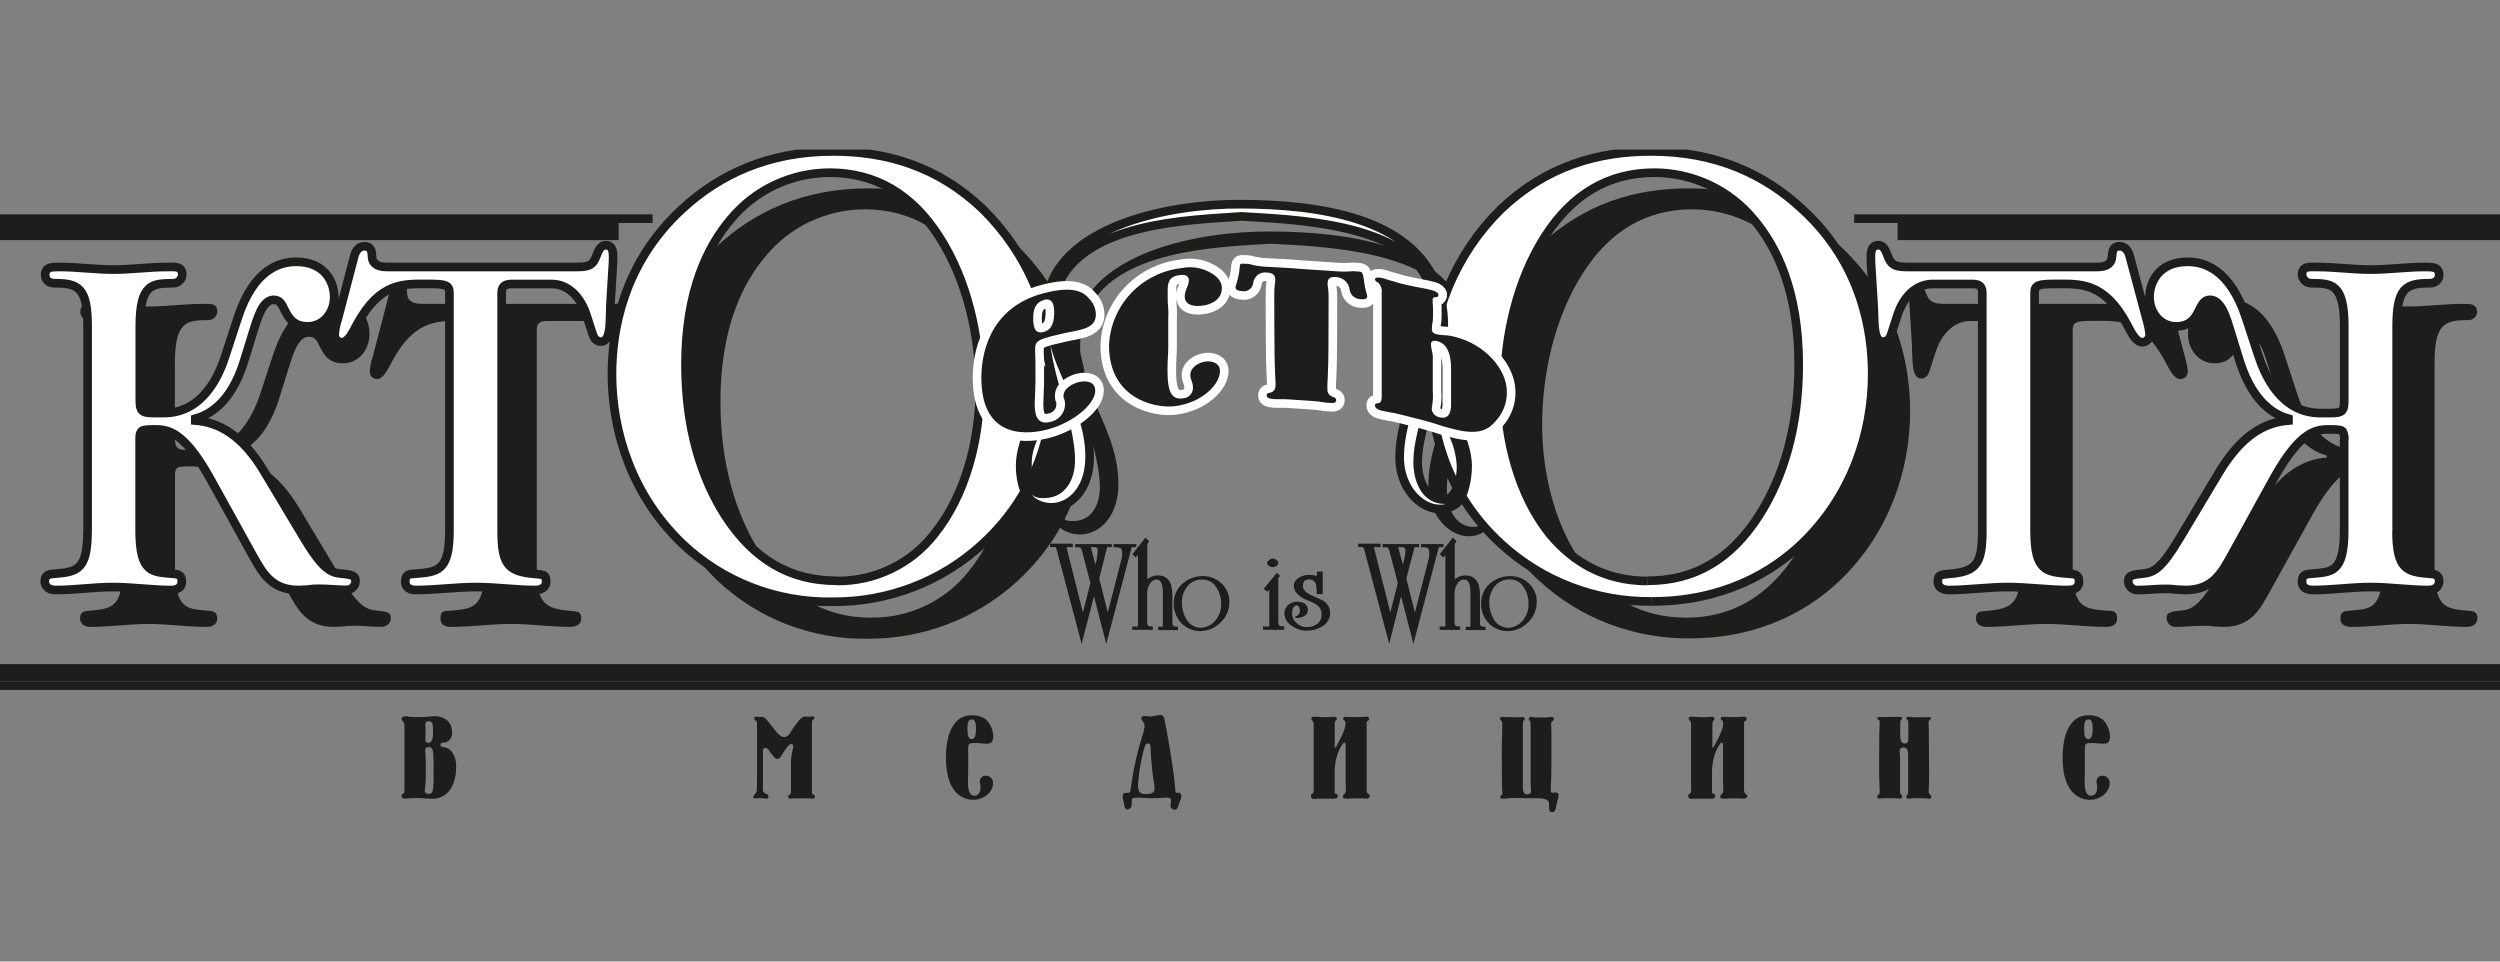 <svg width="234" height="90" viewBox="0 0 234 90" fill="none" xmlns="http://www.w3.org/2000/svg">
<rect x="0" y="0" width="234" height="90" fill="#808080" stroke="none"/>
<g clip-path="url(#clip0_134_1016)">
<path d="M11.48 53.152C11.48 56.743 10.569 56.986 8.437 57.159C7.999 57.193 7.491 57.193 7.491 57.886C7.491 58.024 7.561 58.678 8.507 58.678C10.324 58.678 12.106 58.401 13.892 58.401C15.678 58.401 17.491 58.678 19.308 58.678C19.483 58.678 20.324 58.678 20.324 57.886C20.324 57.332 20.078 57.193 19.448 57.159C17.596 56.986 16.383 57.124 16.383 53.152V44.753C16.383 44.407 16.353 44.03 16.563 43.822C16.628 43.718 16.874 43.649 17.784 43.649C19.006 43.649 20.477 43.788 22.924 48.141L26.978 55.467C27.854 57.02 28.69 58.678 31.243 58.678C31.523 58.678 31.768 58.643 32.048 58.643C32.425 58.584 32.806 58.559 33.187 58.569C34.027 58.569 34.833 58.673 35.669 58.673C35.782 58.683 35.896 58.669 36.003 58.634C36.111 58.599 36.21 58.543 36.295 58.469C36.38 58.395 36.449 58.305 36.498 58.204C36.547 58.103 36.575 57.993 36.58 57.881C36.58 57.449 36.475 57.258 35.319 57.154C34.273 57.085 33.502 56.722 31.755 53.801L28.051 47.622C25.985 44.16 23.782 42.992 21.58 42.819V42.645C22.701 42.334 24.868 41.347 26.125 37.323L27.035 34.389C27.386 33.351 27.841 31.52 28.922 31.52C29.483 31.52 29.693 31.953 29.868 32.316C30.253 33.074 30.669 34.008 32.105 34.008C33.541 34.008 34.588 32.762 34.588 31.243C34.588 29.997 33.817 27.959 31.02 27.959C29.553 27.959 27.105 28.582 25.569 33.178L24.413 36.704C23.817 38.535 22.329 42.126 18.607 42.126H17.806C16.55 42.126 16.37 41.988 16.37 40.828V33.974C16.37 29.962 17.596 29.997 19.435 29.962C19.655 29.973 19.872 29.901 20.04 29.76C20.209 29.62 20.318 29.422 20.346 29.205C20.346 28.34 19.715 28.444 18.914 28.444C17.268 28.444 15.591 28.686 13.914 28.686C12.237 28.686 10.521 28.444 8.914 28.444C8.179 28.444 7.513 28.409 7.513 29.205C7.513 29.309 7.548 29.962 8.424 29.962C10.613 29.962 11.489 30.395 11.489 33.974V53.152H11.48ZM39.5 28.444H57.31C58.624 28.444 58.812 28.132 59.092 27.44C59.267 27.029 59.478 26.405 59.968 26.405C60.703 26.405 60.703 27.132 60.669 27.994L60.419 31.97C60.349 33.316 60.524 35.432 59.543 35.432C58.983 35.432 58.808 34.913 58.742 34.675L58.147 32.84C57.586 31.217 56.435 30.045 54.929 30.045H51.19C50.454 30.045 50.244 30.317 50.244 30.91V53.152C50.244 56.086 50.769 56.847 52.831 57.124C53.987 57.263 54.403 57.124 54.403 57.886C54.403 58.647 53.567 58.678 53.392 58.678C51.54 58.678 49.684 58.401 47.867 58.401C45.98 58.401 44.093 58.678 42.201 58.678C41.961 58.678 41.225 58.643 41.225 57.886C41.225 57.129 41.61 57.193 42.136 57.159C44.233 56.986 45.349 56.951 45.349 53.152V30.897C45.349 30.136 45.034 30.032 43.357 30.032C41.12 30.032 38.848 29.824 36.715 33.796C36.278 34.623 35.875 35.488 35.249 35.488C35.156 35.481 35.066 35.455 34.984 35.412C34.901 35.37 34.829 35.311 34.77 35.24C34.711 35.169 34.667 35.087 34.641 34.998C34.615 34.91 34.607 34.818 34.618 34.727C34.648 34.256 34.742 33.792 34.898 33.346L36.435 27.474C36.54 27.041 36.821 26.505 37.381 26.505C38.147 26.505 38.077 27.197 38.112 27.544C38.182 28.266 38.813 28.439 39.513 28.439L39.5 28.444ZM81.171 59.785C86.381 59.827 91.409 57.898 95.225 54.394C100.856 49.244 101.867 42.922 101.867 38.881C101.886 35.944 101.315 33.033 100.188 30.316C99.061 27.599 97.399 25.13 95.3 23.052C91.066 19.01 86.25 17.63 81.259 17.63C75.213 17.63 70.629 19.794 67.135 23.017C61.575 28.132 60.568 34.489 60.568 38.465C60.568 44.06 62.56 49.937 67.135 54.325C70.906 57.907 75.959 59.87 81.189 59.785H81.171ZM81.557 57.816C77.178 57.816 73.829 55.809 71.172 51.758C68.864 48.167 67.433 43.433 67.433 37.591C67.433 30.715 69.495 26.535 71.662 23.978C72.781 22.615 74.193 21.514 75.795 20.755C77.397 19.996 79.15 19.598 80.926 19.59C85.226 19.59 88.654 21.628 91.171 25.566C93.829 29.681 94.98 34.965 94.98 39.768C94.98 44.502 93.667 49.755 90.716 53.416C89.639 54.8 88.25 55.918 86.661 56.68C85.071 57.443 83.323 57.829 81.557 57.808V57.816Z" fill="#1D1D1B"/>
<path d="M140.167 39.708C140.167 39.984 140.062 40.331 139.817 40.296C139.572 40.261 139.222 40.088 139.292 39.5C139.397 38.604 139.327 37.912 138.876 37.946C137.895 38.05 138.245 40.954 138.806 41.953C139.467 43.251 140.097 44.857 140.097 46.168C140.097 47.206 139.747 49.245 138.876 49.798C136.687 51.144 133.701 48.933 133.701 45.342C133.701 39.846 138.175 35.285 136.529 29.448C134.848 23.329 123.211 23.052 118.911 22.814C114.157 23.121 104.052 23.329 101.674 29.448C99.367 35.354 104.739 39.292 104.682 45.376C104.647 49.271 101.745 50.837 99.542 49.625C98.321 48.933 98.229 46.964 98.229 46.133C98.229 44.835 98.719 43.537 99.24 42.265C99.836 40.711 99.976 37.938 99.38 37.704C98.855 37.496 98.754 38.292 98.89 39.435C98.96 39.989 98.649 40.37 98.404 40.3C98.159 40.231 98.054 39.712 98.054 39.435C98.124 38.228 98.684 35.705 99.871 36.709C101.057 37.713 100.816 40.17 99.836 42.546C99.398 43.619 98.89 44.584 98.89 45.727C98.855 47.107 99.1 48.665 100.046 48.756C102.235 48.998 102.949 47.133 102.949 45.614C102.949 44.095 102.458 42.018 101.793 39.842C100.606 35.973 99.871 32.273 101.062 29.132C103.124 23.706 111.862 21.633 118.924 21.667C125.986 21.702 134.865 22.81 137.243 29.456C138.434 32.633 137.681 36.09 136.612 39.993C135.986 42.157 135.426 44.173 135.426 45.662C135.391 47.284 136.056 49.392 138.053 49.322C138.753 49.288 139.484 47.873 139.484 46.25C139.416 44.952 139.039 43.687 138.385 42.559C137.825 41.594 136.529 37.133 138.596 36.856C139.572 36.756 140.132 38.068 140.167 39.725V39.708Z" fill="#1D1D1B"/>
<path d="M8.192 49.695C8.192 53.286 7.281 53.529 5.127 53.702C4.689 53.736 4.186 53.736 4.186 54.429C4.186 54.567 4.256 55.225 5.232 55.225C7.018 55.225 8.8 54.948 10.582 54.948C12.364 54.948 14.181 55.225 16.002 55.225C16.177 55.225 17.014 55.225 17.014 54.429C17.014 53.875 16.768 53.736 16.138 53.702C14.282 53.529 13.073 53.667 13.073 49.695V41.3C13.073 40.954 13.038 40.573 13.248 40.365C13.318 40.261 13.564 40.192 14.47 40.192C15.696 40.192 17.162 40.331 19.61 44.684L23.664 52.01C24.54 53.563 25.38 55.225 27.933 55.225C28.209 55.225 28.454 55.19 28.734 55.19C29.12 55.128 29.512 55.1 29.903 55.108C30.739 55.108 31.545 55.212 32.385 55.212C32.496 55.219 32.607 55.204 32.712 55.169C32.816 55.133 32.913 55.077 32.995 55.004C33.078 54.931 33.145 54.843 33.193 54.744C33.241 54.645 33.269 54.538 33.274 54.429C33.274 53.996 33.204 53.806 32.018 53.702C30.967 53.633 30.201 53.269 28.449 50.352L24.745 44.165C22.683 40.703 20.481 39.535 18.279 39.361V39.193C19.395 38.881 21.562 37.895 22.823 33.87L23.73 30.932C24.08 29.898 24.535 28.063 25.621 28.063C26.177 28.063 26.387 28.496 26.562 28.859C26.948 29.621 27.368 30.551 28.8 30.551C30.231 30.551 31.282 29.309 31.282 27.791C31.282 26.544 30.516 24.506 27.718 24.506C26.247 24.506 23.778 25.129 22.263 29.725L21.112 33.247C20.534 35.078 19.027 38.665 15.324 38.665H14.518C13.261 38.665 13.086 38.526 13.086 37.367V30.517C13.086 26.51 14.308 26.544 16.151 26.51C16.373 26.525 16.592 26.454 16.762 26.312C16.931 26.169 17.037 25.967 17.057 25.748C17.057 24.883 16.431 24.991 15.626 24.991C13.979 24.991 12.303 25.233 10.626 25.233C8.949 25.233 7.268 24.991 5.626 24.991C4.89 24.991 4.229 24.956 4.229 25.748C4.229 25.852 4.264 26.51 5.136 26.51C7.325 26.51 8.2 26.942 8.2 30.517V49.695H8.192ZM36.212 24.991H54.027C55.318 24.991 55.528 24.679 55.809 23.987C55.984 23.554 56.189 22.953 56.684 22.953C57.415 22.953 57.415 23.675 57.38 24.541L57.135 28.513C57.065 29.859 57.24 31.975 56.26 31.975C55.699 31.975 55.524 31.456 55.454 31.213L54.858 29.383C54.298 27.756 53.147 26.583 51.645 26.583H47.902C47.166 26.583 46.956 26.86 46.956 27.449V49.695C46.956 52.633 47.481 53.39 49.543 53.667C50.734 53.806 51.12 53.667 51.12 54.429C51.12 55.19 50.279 55.225 50.104 55.225C48.252 55.225 46.4 54.948 44.583 54.948C42.691 54.948 40.805 55.225 38.918 55.225C38.672 55.225 37.937 55.19 37.937 54.429C37.937 53.736 38.322 53.736 38.847 53.702C40.945 53.529 42.066 53.494 42.066 49.695V27.44C42.066 26.683 41.75 26.575 40.069 26.575C37.832 26.575 35.594 26.367 33.427 30.339C32.989 31.17 32.591 32.035 31.961 32.035C31.868 32.028 31.778 32.002 31.696 31.959C31.613 31.917 31.541 31.858 31.482 31.787C31.423 31.716 31.379 31.634 31.353 31.546C31.327 31.458 31.319 31.365 31.33 31.274C31.359 30.803 31.453 30.339 31.61 29.893L33.147 24.017C33.252 23.584 33.532 23.048 34.093 23.048C34.863 23.048 34.793 23.74 34.828 24.086C34.898 24.813 35.525 24.986 36.225 24.986L36.212 24.991ZM77.883 56.328C83.094 56.377 88.126 54.449 91.942 50.941C97.572 45.792 98.588 39.465 98.588 35.424C98.606 32.488 98.035 29.578 96.908 26.861C95.781 24.145 94.119 21.677 92.02 19.599C87.795 15.558 82.971 14.173 77.971 14.173C71.925 14.173 67.345 16.336 63.847 19.564C58.291 24.679 57.28 31.036 57.28 35.008C57.28 40.608 59.272 46.48 63.847 50.872C67.62 54.451 72.671 56.413 77.901 56.328H77.883ZM78.269 54.359C73.89 54.359 70.541 52.356 67.883 48.301C65.576 44.706 64.145 39.972 64.145 34.134C64.145 27.258 66.207 23.074 68.378 20.521C69.502 19.161 70.917 18.064 72.521 17.311C74.125 16.557 75.879 16.165 77.656 16.163C81.959 16.163 85.383 18.201 87.9 22.143C90.558 26.254 91.714 31.542 91.714 36.345C91.714 41.079 90.4 46.328 87.445 49.993C86.368 51.377 84.979 52.494 83.389 53.255C81.8 54.017 80.052 54.402 78.286 54.381L78.269 54.359Z" fill="white"/>
<path d="M8.192 49.695C8.192 53.286 7.281 53.529 5.127 53.702C4.689 53.736 4.186 53.736 4.186 54.429C4.186 54.567 4.256 55.225 5.232 55.225C7.018 55.225 8.8 54.948 10.582 54.948C12.364 54.948 14.181 55.225 16.002 55.225C16.177 55.225 17.014 55.225 17.014 54.429C17.014 53.875 16.768 53.736 16.138 53.702C14.282 53.529 13.073 53.667 13.073 49.695V41.3C13.073 40.954 13.038 40.573 13.248 40.365C13.318 40.261 13.564 40.192 14.47 40.192C15.696 40.192 17.162 40.331 19.61 44.684L23.664 52.01C24.54 53.563 25.38 55.225 27.933 55.225C28.209 55.225 28.454 55.19 28.734 55.19C29.12 55.128 29.512 55.1 29.903 55.108C30.739 55.108 31.545 55.212 32.385 55.212C32.496 55.219 32.607 55.204 32.712 55.169C32.816 55.133 32.913 55.077 32.995 55.004C33.078 54.931 33.145 54.843 33.193 54.744C33.241 54.645 33.269 54.538 33.274 54.429C33.274 53.996 33.204 53.806 32.018 53.702C30.967 53.633 30.201 53.269 28.449 50.352L24.745 44.165C22.683 40.703 20.481 39.535 18.279 39.361V39.193C19.395 38.881 21.562 37.895 22.823 33.87L23.73 30.932C24.08 29.898 24.535 28.063 25.621 28.063C26.177 28.063 26.387 28.496 26.562 28.859C26.948 29.621 27.368 30.551 28.8 30.551C30.231 30.551 31.282 29.309 31.282 27.791C31.282 26.544 30.516 24.506 27.718 24.506C26.247 24.506 23.778 25.129 22.263 29.725L21.112 33.247C20.534 35.078 19.027 38.665 15.324 38.665H14.518C13.261 38.665 13.086 38.526 13.086 37.367V30.517C13.086 26.51 14.308 26.544 16.151 26.51C16.373 26.525 16.592 26.454 16.762 26.312C16.931 26.169 17.037 25.967 17.057 25.748C17.057 24.883 16.431 24.991 15.626 24.991C13.979 24.991 12.303 25.233 10.626 25.233C8.949 25.233 7.268 24.991 5.626 24.991C4.89 24.991 4.229 24.956 4.229 25.748C4.229 25.852 4.264 26.51 5.136 26.51C7.325 26.51 8.2 26.942 8.2 30.517V49.695M36.221 24.991H54.027C55.318 24.991 55.528 24.679 55.809 23.987C55.984 23.554 56.189 22.953 56.684 22.953C57.415 22.953 57.415 23.675 57.38 24.541L57.135 28.513C57.065 29.859 57.24 31.975 56.26 31.975C55.699 31.975 55.524 31.456 55.454 31.213L54.858 29.383C54.298 27.756 53.147 26.583 51.645 26.583H47.902C47.166 26.583 46.956 26.86 46.956 27.449V49.695C46.956 52.633 47.481 53.39 49.543 53.667C50.734 53.806 51.12 53.667 51.12 54.429C51.12 55.19 50.279 55.225 50.104 55.225C48.252 55.225 46.4 54.948 44.583 54.948C42.691 54.948 40.805 55.225 38.918 55.225C38.672 55.225 37.937 55.19 37.937 54.429C37.937 53.736 38.322 53.736 38.847 53.702C40.945 53.529 42.066 53.494 42.066 49.695V27.44C42.066 26.683 41.75 26.575 40.069 26.575C37.832 26.575 35.594 26.367 33.427 30.339C32.989 31.17 32.591 32.035 31.961 32.035C31.868 32.028 31.778 32.002 31.696 31.959C31.613 31.917 31.541 31.858 31.482 31.787C31.423 31.716 31.379 31.634 31.353 31.546C31.327 31.458 31.319 31.365 31.33 31.274C31.359 30.803 31.453 30.339 31.61 29.893L33.147 24.017C33.252 23.584 33.532 23.048 34.093 23.048C34.863 23.048 34.793 23.74 34.828 24.086C34.898 24.813 35.525 24.986 36.225 24.986M77.896 56.324C83.102 56.371 88.129 54.445 91.942 50.941C97.572 45.792 98.588 39.465 98.588 35.424C98.606 32.488 98.035 29.578 96.908 26.861C95.781 24.145 94.119 21.677 92.02 19.599C87.795 15.558 82.971 14.173 77.971 14.173C71.925 14.173 67.345 16.336 63.847 19.564C58.291 24.679 57.28 31.036 57.28 35.008C57.28 40.608 59.272 46.48 63.847 50.872C67.62 54.451 72.671 56.413 77.901 56.328M78.286 54.359C73.908 54.359 70.559 52.356 67.901 48.301C65.594 44.706 64.162 39.972 64.162 34.134C64.162 27.258 66.224 23.074 68.396 20.521C69.517 19.163 70.929 18.068 72.531 17.314C74.132 16.561 75.882 16.168 77.656 16.163C81.959 16.163 85.383 18.201 87.9 22.143C90.558 26.254 91.714 31.542 91.714 36.345C91.714 41.079 90.4 46.328 87.445 49.993C86.368 51.377 84.979 52.494 83.389 53.255C81.8 54.017 80.052 54.402 78.286 54.381" stroke="#1D1D1B" stroke-width="0.81" stroke-miterlimit="2.61"/>
<path d="M0 62.966H234" stroke="#1D1D1B" stroke-width="1.61" stroke-miterlimit="2.61"/>
<path d="M0 64.178H234" stroke="#1D1D1B" stroke-width="0.81" stroke-miterlimit="2.61"/>
<path d="M227.884 53.152C227.884 56.743 228.825 56.986 230.948 57.159C231.434 57.193 231.89 57.193 231.89 57.886C231.89 58.024 231.82 58.678 230.878 58.678C229.057 58.678 227.275 58.401 225.493 58.401C223.711 58.401 221.89 58.678 220.073 58.678C219.898 58.678 219.062 58.678 219.062 57.886C219.062 57.332 219.303 57.193 219.937 57.159C221.789 56.986 223.002 57.124 223.002 53.152V44.753C223.053 44.436 223.004 44.111 222.862 43.822C222.757 43.718 222.547 43.649 221.601 43.649C220.38 43.649 218.913 43.788 216.466 48.141L212.407 55.467C211.531 57.02 210.695 58.678 208.143 58.678C207.862 58.678 207.617 58.643 207.341 58.643C206.959 58.584 206.572 58.561 206.186 58.574C205.345 58.574 204.579 58.678 203.738 58.678C203.623 58.691 203.506 58.68 203.395 58.647C203.283 58.614 203.18 58.558 203.092 58.484C203.003 58.41 202.931 58.319 202.879 58.216C202.828 58.113 202.798 58 202.792 57.886C202.792 57.453 202.898 57.263 204.053 57.159C205.135 57.09 205.87 56.726 207.617 53.805L211.326 47.622C213.423 44.16 215.59 42.992 217.792 42.819V42.645C216.676 42.334 214.504 41.347 213.248 37.323L212.341 34.389C212.026 33.351 211.54 31.52 210.454 31.52C209.894 31.52 209.719 31.953 209.513 32.316C209.163 33.074 208.707 34.008 207.276 34.008C205.844 34.008 204.793 32.762 204.793 31.243C204.793 29.997 205.559 27.959 208.357 27.959C209.824 27.959 212.297 28.582 213.812 33.178L214.968 36.704C215.542 38.535 217.043 42.126 220.752 42.126H221.535C222.849 42.126 222.971 41.988 222.971 40.828V33.974C222.971 29.962 221.746 29.997 219.964 29.962C219.738 29.981 219.514 29.912 219.339 29.771C219.163 29.63 219.05 29.427 219.022 29.205C219.022 28.34 219.683 28.444 220.454 28.444C222.096 28.444 223.773 28.686 225.454 28.686C227.135 28.686 228.843 28.444 230.454 28.444C231.185 28.444 231.85 28.409 231.85 29.205C231.85 29.309 231.815 29.962 230.94 29.962C228.751 29.962 227.875 30.395 227.875 33.974V53.152H227.884ZM199.863 28.444H182.049C180.792 28.444 180.547 28.132 180.267 27.44C180.092 27.029 179.917 26.405 179.391 26.405C178.66 26.405 178.66 27.132 178.695 27.994L178.936 31.97C179.041 33.316 178.835 35.432 179.811 35.432C180.372 35.432 180.547 34.913 180.617 34.675L181.212 32.84C181.769 31.217 182.924 30.045 184.426 30.045H188.204C188.901 30.045 189.111 30.317 189.111 30.91V53.152C189.111 56.086 188.585 56.847 186.523 57.124C185.372 57.263 184.951 57.124 184.951 57.886C184.951 58.647 185.792 58.678 185.967 58.678C187.819 58.678 189.671 58.401 191.488 58.401C193.375 58.401 195.266 58.678 197.153 58.678C197.399 58.678 198.165 58.643 198.165 57.886C198.165 57.129 197.727 57.193 197.223 57.159C195.126 56.986 194.005 56.951 194.005 53.152V30.897C194.005 30.136 194.321 30.032 195.998 30.032C198.235 30.032 200.507 29.824 202.639 33.796C203.077 34.623 203.48 35.488 204.11 35.488C204.205 35.482 204.297 35.458 204.382 35.416C204.467 35.374 204.543 35.316 204.605 35.245C204.667 35.174 204.714 35.092 204.743 35.003C204.772 34.914 204.784 34.82 204.776 34.727C204.728 34.258 204.635 33.796 204.496 33.346L202.919 27.474C202.814 27.041 202.539 26.505 201.978 26.505C201.208 26.505 201.313 27.197 201.243 27.544C201.173 28.266 200.542 28.439 199.881 28.439L199.863 28.444ZM158.153 59.751C152.948 59.802 147.921 57.886 144.099 54.394C138.49 49.244 137.475 42.922 137.475 38.881C137.456 35.944 138.026 33.033 139.154 30.316C140.281 27.599 141.942 25.13 144.042 23.052C148.276 19.01 153.096 17.63 158.096 17.63C164.181 17.63 168.761 19.794 172.22 23.017C177.78 28.132 178.787 34.489 178.787 38.465C178.787 44.06 176.795 49.937 172.22 54.325C169.496 56.951 164.913 59.751 158.166 59.751H158.153ZM157.772 57.816C162.15 57.816 165.53 55.809 168.152 51.758C170.46 48.167 171.891 43.433 171.891 37.591C171.891 30.715 169.829 26.535 167.662 23.978C166.543 22.615 165.131 21.514 163.529 20.755C161.927 19.996 160.174 19.598 158.398 19.59C154.098 19.59 150.67 21.628 148.157 25.566C145.53 29.681 144.344 34.965 144.344 39.768C144.344 44.502 145.657 49.755 148.608 53.416C150.745 55.973 153.678 57.808 157.772 57.808V57.816Z" fill="#1D1D1B"/>
<path d="M224.315 49.695C224.315 53.286 225.261 53.529 227.358 53.702C227.849 53.736 228.304 53.736 228.304 54.429C228.304 54.567 228.234 55.225 227.288 55.225C225.471 55.225 223.689 54.948 221.903 54.948C220.117 54.948 218.304 55.225 216.487 55.225C216.312 55.225 215.471 55.225 215.471 54.429C215.471 53.875 215.717 53.736 216.347 53.702C218.199 53.529 219.412 53.667 219.412 49.695V41.3C219.463 40.982 219.414 40.656 219.272 40.365C219.167 40.261 218.961 40.192 218.015 40.192C216.794 40.192 215.323 40.331 212.875 44.684L208.839 52.01C207.963 53.563 207.127 55.225 204.574 55.225C204.294 55.225 204.049 55.19 203.769 55.19C203.386 55.132 202.999 55.109 202.613 55.121C201.777 55.121 201.006 55.225 200.165 55.225C200.049 55.24 199.93 55.231 199.817 55.198C199.704 55.166 199.599 55.11 199.509 55.035C199.419 54.96 199.345 54.868 199.293 54.763C199.241 54.659 199.212 54.545 199.207 54.429C199.207 53.996 199.312 53.806 200.463 53.702C201.615 53.598 202.284 53.269 204.031 50.352L207.735 44.165C209.832 40.703 212 39.535 214.202 39.361V39.193C213.085 38.881 210.953 37.895 209.657 33.87L208.751 30.932C208.436 29.898 207.945 28.063 206.864 28.063C206.304 28.063 206.128 28.496 205.918 28.859C205.568 29.621 205.113 30.551 203.681 30.551C202.249 30.551 201.199 29.309 201.199 27.791C201.199 26.544 201.969 24.506 204.767 24.506C206.234 24.506 208.707 25.129 210.218 29.725L211.374 33.247C211.978 35.078 213.479 38.665 217.183 38.665H217.989C219.302 38.665 219.421 38.526 219.421 37.367V30.517C219.421 26.51 218.199 26.544 216.417 26.51C216.19 26.529 215.965 26.461 215.788 26.318C215.612 26.176 215.498 25.972 215.471 25.748C215.471 24.883 216.137 24.991 216.903 24.991C218.549 24.991 220.226 25.233 221.903 25.233C223.58 25.233 225.296 24.991 226.903 24.991C227.638 24.991 228.304 24.956 228.304 25.748C228.304 25.852 228.269 26.51 227.393 26.51C225.204 26.51 224.329 26.942 224.329 30.517V49.695H224.315ZM196.295 24.991H178.485C177.224 24.991 176.979 24.679 176.698 23.987C176.528 23.554 176.353 22.953 175.823 22.953C175.087 22.953 175.087 23.675 175.122 24.541L175.367 28.513C175.473 29.859 175.262 31.975 176.243 31.975C176.799 31.975 176.974 31.456 177.044 31.213L177.64 29.383C178.2 27.756 179.352 26.583 180.893 26.583H184.632C185.332 26.583 185.542 26.86 185.542 27.449V49.695C185.542 52.633 185.017 53.39 182.955 53.667C181.799 53.806 181.383 53.667 181.383 54.429C181.383 55.19 182.219 55.225 182.394 55.225C184.246 55.225 186.098 54.948 187.92 54.948C189.741 54.948 191.694 55.225 193.581 55.225C193.826 55.225 194.596 55.19 194.596 54.429C194.596 53.736 194.159 53.736 193.651 53.702C191.554 53.529 190.437 53.494 190.437 49.695V27.44C190.437 26.683 190.752 26.575 192.429 26.575C194.666 26.575 196.939 26.367 199.071 30.339C199.509 31.17 199.911 32.035 200.538 32.035C200.632 32.029 200.725 32.005 200.809 31.963C200.894 31.922 200.97 31.863 201.032 31.793C201.094 31.722 201.141 31.639 201.17 31.55C201.2 31.461 201.211 31.367 201.203 31.274C201.156 30.806 201.063 30.343 200.923 29.893L199.351 24.017C199.246 23.584 198.966 23.048 198.405 23.048C197.639 23.048 197.74 23.74 197.674 24.086C197.604 24.813 196.974 24.986 196.308 24.986L196.295 24.991ZM154.606 56.294C149.398 56.347 144.366 54.433 140.539 50.941C134.909 45.792 133.897 39.465 133.897 35.424C133.878 32.488 134.449 29.577 135.576 26.861C136.704 24.145 138.365 21.676 140.465 19.599C144.712 15.558 149.536 14.173 154.549 14.173C160.631 14.173 165.21 16.336 168.673 19.564C174.269 24.679 175.24 31.036 175.24 35.008C175.24 40.608 173.248 46.48 168.673 50.872C165.946 53.494 161.366 56.294 154.619 56.294H154.606ZM154.221 54.359C158.599 54.359 161.983 52.356 164.602 48.301C166.913 44.706 168.345 39.972 168.345 34.134C168.345 27.258 166.283 23.074 164.116 20.521C162.993 19.163 161.58 18.068 159.978 17.314C158.376 16.561 156.625 16.168 154.851 16.163C150.548 16.163 147.124 18.201 144.606 22.143C141.98 26.254 140.797 31.542 140.797 36.345C140.797 41.079 142.111 46.328 145.062 49.993C147.194 52.551 150.132 54.381 154.221 54.381V54.359Z" fill="white"/>
<path d="M224.315 49.695C224.315 53.286 225.261 53.529 227.358 53.702C227.849 53.736 228.304 53.736 228.304 54.429C228.304 54.567 228.234 55.225 227.288 55.225C225.471 55.225 223.689 54.948 221.903 54.948C220.117 54.948 218.304 55.225 216.487 55.225C216.312 55.225 215.471 55.225 215.471 54.429C215.471 53.875 215.717 53.736 216.347 53.702C218.199 53.529 219.412 53.667 219.412 49.695V41.3C219.463 40.982 219.414 40.656 219.272 40.365C219.167 40.261 218.961 40.192 218.015 40.192C216.794 40.192 215.323 40.331 212.875 44.684L208.839 52.01C207.963 53.563 207.127 55.225 204.574 55.225C204.294 55.225 204.049 55.19 203.769 55.19C203.386 55.132 202.999 55.109 202.613 55.121C201.777 55.121 201.006 55.225 200.165 55.225C200.049 55.24 199.93 55.231 199.817 55.198C199.704 55.166 199.599 55.11 199.509 55.035C199.419 54.96 199.345 54.868 199.293 54.763C199.241 54.659 199.212 54.545 199.207 54.429C199.207 53.996 199.312 53.806 200.463 53.702C201.615 53.598 202.284 53.269 204.031 50.352L207.735 44.165C209.832 40.703 212 39.535 214.202 39.361V39.193C213.085 38.881 210.953 37.895 209.657 33.87L208.751 30.932C208.436 29.898 207.945 28.063 206.864 28.063C206.304 28.063 206.128 28.496 205.918 28.859C205.568 29.621 205.113 30.551 203.681 30.551C202.249 30.551 201.199 29.309 201.199 27.791C201.199 26.544 201.969 24.506 204.767 24.506C206.234 24.506 208.707 25.129 210.218 29.725L211.374 33.247C211.978 35.078 213.479 38.665 217.183 38.665H217.989C219.302 38.665 219.421 38.526 219.421 37.367V30.517C219.421 26.51 218.199 26.544 216.417 26.51C216.19 26.529 215.965 26.461 215.788 26.318C215.612 26.176 215.498 25.972 215.471 25.748C215.471 24.883 216.137 24.991 216.903 24.991C218.549 24.991 220.226 25.233 221.903 25.233C223.58 25.233 225.296 24.991 226.903 24.991C227.638 24.991 228.304 24.956 228.304 25.748C228.304 25.852 228.269 26.51 227.393 26.51C225.204 26.51 224.329 26.942 224.329 30.517V49.695M196.308 24.991H178.485C177.224 24.991 176.979 24.679 176.698 23.987C176.528 23.554 176.353 22.953 175.823 22.953C175.087 22.953 175.087 23.675 175.122 24.541L175.367 28.513C175.473 29.859 175.262 31.975 176.243 31.975C176.799 31.975 176.974 31.456 177.044 31.213L177.64 29.383C178.2 27.756 179.352 26.583 180.893 26.583H184.632C185.332 26.583 185.542 26.86 185.542 27.449V49.695C185.542 52.633 185.017 53.39 182.955 53.667C181.799 53.806 181.383 53.667 181.383 54.429C181.383 55.19 182.219 55.225 182.394 55.225C184.246 55.225 186.098 54.948 187.92 54.948C189.741 54.948 191.694 55.225 193.581 55.225C193.826 55.225 194.596 55.19 194.596 54.429C194.596 53.736 194.159 53.736 193.651 53.702C191.554 53.529 190.437 53.494 190.437 49.695V27.44C190.437 26.683 190.752 26.575 192.429 26.575C194.666 26.575 196.939 26.367 199.071 30.339C199.509 31.17 199.911 32.035 200.538 32.035C200.632 32.029 200.725 32.005 200.809 31.963C200.894 31.922 200.97 31.863 201.032 31.793C201.094 31.722 201.141 31.639 201.17 31.55C201.2 31.461 201.211 31.367 201.203 31.274C201.156 30.806 201.063 30.343 200.923 29.893L199.351 24.017C199.246 23.584 198.966 23.048 198.405 23.048C197.639 23.048 197.74 23.74 197.674 24.086C197.604 24.813 196.974 24.986 196.308 24.986M154.606 56.294C149.398 56.347 144.366 54.433 140.539 50.941C134.909 45.792 133.897 39.465 133.897 35.424C133.878 32.488 134.449 29.577 135.576 26.861C136.704 24.145 138.365 21.676 140.465 19.599C144.712 15.558 149.536 14.173 154.549 14.173C160.631 14.173 165.21 16.336 168.673 19.564C174.269 24.679 175.24 31.036 175.24 35.008C175.24 40.608 173.248 46.48 168.673 50.872C165.946 53.494 161.366 56.294 154.619 56.294M154.234 54.359C158.612 54.359 161.997 52.356 164.615 48.301C166.926 44.706 168.358 39.972 168.358 34.134C168.358 27.258 166.296 23.074 164.129 20.521C163.005 19.161 161.59 18.065 159.986 17.311C158.381 16.558 156.628 16.166 154.851 16.163C150.548 16.163 147.124 18.201 144.606 22.143C141.98 26.254 140.797 31.542 140.797 36.345C140.797 41.079 142.111 46.328 145.062 49.993C147.194 52.551 150.132 54.381 154.221 54.381" stroke="#1D1D1B" stroke-width="0.81" stroke-miterlimit="2.61"/>
<path d="M100.453 51.214H99.822L101.359 57.333L102.06 54.568L101.394 52.01C101.345 51.87 101.31 51.725 101.289 51.578C101.219 51.37 101.153 51.266 101.083 51.231H100.645V50.924H104.069V51.214H103.631L102.887 54.152L103.688 57.333L105.002 52.218C105.032 52.076 105.044 51.93 105.037 51.785C105.037 51.497 104.967 51.324 104.827 51.266C104.631 51.228 104.43 51.216 104.231 51.231V50.924H106.363V51.214H105.926L103.548 60.267L102.397 55.81L101.241 60.267L99.052 52.01C99.017 51.872 98.986 51.733 98.951 51.578C98.918 51.441 98.859 51.311 98.776 51.197H98.286V50.889H100.418V51.214H100.453ZM102.375 51.214H102.095L102.532 52.841C102.646 52.446 102.716 52.04 102.743 51.63C102.757 51.513 102.746 51.395 102.708 51.283C102.613 51.227 102.502 51.202 102.392 51.214H102.375ZM105.978 58.644V58.955H107.9V58.644C107.771 58.639 107.643 58.627 107.515 58.609C107.462 58.569 107.421 58.516 107.396 58.455C107.372 58.394 107.364 58.328 107.375 58.263V55.498C107.379 55.206 107.464 54.92 107.62 54.672C107.673 54.549 107.76 54.444 107.871 54.367C107.981 54.291 108.111 54.246 108.246 54.239C108.631 54.239 108.841 54.62 108.841 55.446V58.661H108.404V58.973H110.26V58.661C110.085 58.661 109.945 58.627 109.875 58.627C109.822 58.587 109.781 58.533 109.756 58.473C109.732 58.412 109.724 58.345 109.735 58.28V55.684C109.735 54.477 109.297 53.854 108.334 53.854C107.983 53.861 107.647 53.996 107.392 54.234V50.907L107.567 50.664L107.217 50.318L105.996 51.872L106.306 52.183L106.517 51.941V58.644H105.978ZM109.857 56.48C109.854 56.128 109.928 55.779 110.073 55.458C110.218 55.136 110.431 54.849 110.698 54.615C111.211 54.172 111.868 53.926 112.55 53.923C112.871 53.913 113.191 53.965 113.492 54.078C113.793 54.191 114.068 54.362 114.301 54.581C114.556 54.805 114.757 55.083 114.89 55.393C115.024 55.703 115.085 56.039 115.072 56.376C115.071 56.733 114.996 57.086 114.851 57.413C114.707 57.74 114.496 58.033 114.231 58.276C113.742 58.769 113.078 59.055 112.379 59.072C112.047 59.078 111.717 59.017 111.41 58.892C111.102 58.767 110.824 58.581 110.593 58.345C110.111 57.843 109.848 57.173 109.862 56.48H109.857ZM110.623 56.446C110.628 56.993 110.779 57.529 111.061 57.999C111.197 58.225 111.389 58.414 111.619 58.547C111.848 58.68 112.108 58.754 112.375 58.761C112.636 58.754 112.893 58.691 113.128 58.578C113.362 58.464 113.57 58.302 113.736 58.103C114.11 57.671 114.31 57.118 114.297 56.55C114.318 55.999 114.165 55.456 113.859 54.996C113.728 54.767 113.538 54.576 113.308 54.444C113.078 54.312 112.816 54.242 112.55 54.243C112.283 54.232 112.018 54.283 111.775 54.391C111.532 54.499 111.317 54.662 111.149 54.866C110.784 55.315 110.598 55.88 110.623 56.454V56.446ZM118.211 58.644H118.806V55.182L118.631 55.39L118.281 55.113L119.507 53.624L119.822 53.901L119.647 54.109V58.254C119.642 58.322 119.656 58.39 119.686 58.451C119.717 58.512 119.764 58.564 119.822 58.601C119.948 58.621 120.075 58.632 120.203 58.635V58.947H118.211V58.635V58.644ZM119.647 52.703C119.642 52.759 119.624 52.814 119.593 52.862C119.563 52.91 119.521 52.951 119.472 52.98C119.379 53.045 119.27 53.081 119.156 53.083C119.031 53.086 118.909 53.05 118.806 52.98C118.748 52.958 118.698 52.92 118.661 52.871C118.623 52.822 118.601 52.764 118.596 52.703C118.596 52.564 118.666 52.495 118.806 52.426C118.85 52.378 118.905 52.341 118.965 52.317C119.026 52.293 119.091 52.283 119.156 52.287C119.216 52.288 119.274 52.301 119.328 52.325C119.383 52.348 119.431 52.383 119.472 52.426C119.524 52.451 119.569 52.49 119.599 52.539C119.63 52.588 119.647 52.645 119.647 52.703ZM123.246 53.495H123.806V55.606H123.246C123.255 55.293 123.232 54.98 123.176 54.672C123.128 54.53 123.032 54.41 122.904 54.331C122.776 54.252 122.624 54.219 122.475 54.239C122.129 54.239 121.954 54.447 121.954 54.862C121.954 55.173 122.164 55.411 122.615 55.654C123 55.827 123.421 56.035 123.841 56.208C124.037 56.331 124.199 56.5 124.315 56.698C124.431 56.897 124.497 57.121 124.506 57.35C124.507 57.615 124.436 57.875 124.3 58.103C124.165 58.331 123.97 58.519 123.736 58.648C123.294 58.911 122.785 59.044 122.269 59.029C121.796 59.029 121.335 58.877 120.956 58.596C120.738 58.483 120.556 58.315 120.426 58.109C120.297 57.903 120.226 57.666 120.22 57.424C120.217 57.265 120.25 57.108 120.317 56.965C120.384 56.821 120.482 56.694 120.606 56.593C120.841 56.4 121.141 56.301 121.446 56.316C121.679 56.32 121.907 56.379 122.112 56.489C122.208 56.562 122.287 56.657 122.341 56.765C122.395 56.873 122.423 56.992 122.422 57.112C122.409 57.298 122.322 57.472 122.182 57.597C121.91 57.795 121.571 57.881 121.236 57.839V57.7C121.358 57.676 121.468 57.611 121.547 57.517C121.627 57.422 121.671 57.304 121.674 57.181C121.664 57.064 121.641 56.947 121.604 56.835C121.534 56.731 121.464 56.662 121.359 56.662C121.254 56.662 121.113 56.766 121.008 56.939C120.968 57.098 120.944 57.26 120.938 57.424C120.936 57.596 120.974 57.767 121.05 57.923C121.126 58.078 121.238 58.214 121.376 58.319C121.494 58.44 121.636 58.535 121.792 58.601C121.949 58.666 122.117 58.7 122.287 58.7C122.634 58.713 122.976 58.616 123.263 58.423C123.408 58.316 123.523 58.174 123.6 58.012C123.676 57.85 123.711 57.672 123.701 57.493C123.707 57.324 123.67 57.156 123.594 57.005C123.517 56.854 123.404 56.724 123.263 56.627C122.994 56.441 122.699 56.295 122.387 56.195C122.047 56.079 121.738 55.89 121.481 55.641C121.367 55.541 121.274 55.419 121.208 55.283C121.142 55.147 121.104 55 121.096 54.849C121.099 54.681 121.149 54.517 121.242 54.376C121.335 54.235 121.467 54.123 121.621 54.053C121.89 53.88 122.207 53.796 122.528 53.81C122.777 53.803 123.026 53.839 123.263 53.914V53.495H123.246ZM129.226 51.214H128.596L130.132 57.333L130.833 54.568L130.167 52.01C130.118 51.87 130.083 51.725 130.062 51.578C129.992 51.37 129.922 51.266 129.852 51.231H129.414V50.924H132.838V51.214H132.4L131.634 54.152L132.435 57.333L133.749 52.218C133.779 52.076 133.791 51.93 133.784 51.785C133.784 51.497 133.714 51.324 133.574 51.266C133.389 51.229 133.201 51.217 133.013 51.231V50.924H135.11V51.214H134.673L132.295 60.267L131.144 55.81L130.032 60.267L127.843 52.01L127.738 51.578C127.709 51.439 127.649 51.309 127.562 51.197H127.125V50.889H129.222V51.214H129.226ZM131.148 51.214H130.868L131.306 52.841C131.426 52.446 131.508 52.04 131.551 51.63C131.561 51.51 131.537 51.39 131.481 51.283C131.386 51.227 131.276 51.202 131.166 51.214H131.148ZM134.747 58.644V58.955H136.669V58.644C136.542 58.639 136.414 58.628 136.288 58.609C136.235 58.569 136.194 58.516 136.17 58.455C136.145 58.394 136.138 58.328 136.148 58.263V55.498C136.153 55.206 136.237 54.92 136.393 54.672C136.448 54.547 136.537 54.44 136.651 54.364C136.766 54.288 136.899 54.246 137.037 54.243C137.422 54.243 137.632 54.624 137.632 55.45V58.666H137.194V58.977H139.046V58.666C138.876 58.666 138.736 58.631 138.665 58.631C138.613 58.591 138.572 58.538 138.547 58.477C138.522 58.416 138.515 58.349 138.525 58.285V55.688C138.525 54.481 138.088 53.858 137.124 53.858C136.765 53.86 136.421 53.998 136.161 54.243V50.907L136.336 50.664L135.986 50.318L134.76 51.872L135.11 52.183L135.286 51.941V58.644H134.747ZM138.63 56.48C138.627 56.128 138.699 55.78 138.844 55.458C138.988 55.136 139.2 54.849 139.467 54.615C139.98 54.173 140.637 53.927 141.319 53.923C141.64 53.913 141.96 53.965 142.261 54.078C142.562 54.191 142.837 54.362 143.07 54.581C143.324 54.805 143.525 55.083 143.657 55.393C143.79 55.704 143.851 56.04 143.836 56.376C143.836 56.733 143.762 57.085 143.618 57.412C143.474 57.739 143.264 58.033 143 58.276C142.51 58.769 141.846 59.054 141.148 59.072C140.816 59.078 140.486 59.017 140.179 58.892C139.871 58.767 139.593 58.581 139.362 58.345C138.88 57.843 138.617 57.173 138.63 56.48ZM139.397 56.446C139.401 56.993 139.552 57.529 139.834 57.999C139.97 58.225 140.162 58.414 140.392 58.547C140.622 58.68 140.882 58.754 141.148 58.761C141.409 58.754 141.666 58.691 141.901 58.578C142.136 58.464 142.343 58.302 142.51 58.103C142.884 57.671 143.083 57.118 143.07 56.55C143.092 55.999 142.939 55.456 142.632 54.996C142.505 54.762 142.316 54.567 142.084 54.432C141.852 54.298 141.587 54.229 141.319 54.234C141.053 54.224 140.788 54.275 140.546 54.383C140.303 54.491 140.09 54.654 139.922 54.858C139.558 55.306 139.371 55.871 139.397 56.446Z" fill="#1D1D1B"/>
<path d="M177.609 21.672H234" stroke="#1D1D1B" stroke-width="1.61" stroke-miterlimit="2.61"/>
<path d="M173.555 20.465H234" stroke="#1D1D1B" stroke-width="0.81" stroke-miterlimit="2.61"/>
<path d="M0 21.672H57.906" stroke="#1D1D1B" stroke-width="1.61" stroke-miterlimit="2.61"/>
<path d="M0 20.465H61.084" stroke="#1D1D1B" stroke-width="0.81" stroke-miterlimit="2.61"/>
<path d="M137.44 37.184C137.475 37.461 137.335 37.773 137.089 37.773C136.844 37.773 136.494 37.531 136.564 36.947C136.669 36.046 136.634 35.354 136.183 35.389C135.167 35.492 135.553 38.418 136.078 39.43C136.774 40.676 137.37 42.299 137.37 43.615C137.37 44.684 137.054 46.722 136.183 47.241C133.994 48.587 131.008 46.375 131.008 42.819C131.008 37.323 135.448 32.727 133.841 26.89C132.125 20.771 120.518 20.533 116.184 20.256C111.429 20.603 101.324 20.771 98.947 26.89C96.639 32.797 102.06 36.773 101.99 42.819C101.955 46.756 99.021 48.314 96.85 47.068C95.628 46.375 95.488 44.407 95.488 43.58C95.488 42.282 95.978 41.023 96.504 39.686C97.13 38.167 97.235 35.402 96.639 35.159C96.153 34.952 96.013 35.713 96.202 36.851C96.267 37.44 95.921 37.786 95.676 37.751C95.431 37.717 95.326 37.163 95.361 36.886C95.396 35.674 95.957 33.151 97.143 34.155C98.404 35.19 98.089 37.574 97.143 39.993C96.705 41.031 96.202 41.996 96.167 43.173C96.132 44.554 96.377 46.077 97.318 46.202C99.507 46.44 100.221 44.61 100.221 43.056C100.221 41.503 99.731 39.461 99.065 37.284C97.913 33.45 97.143 29.72 98.369 26.574C100.431 21.183 109.135 19.075 116.197 19.11C123.259 19.144 132.138 20.287 134.55 26.899C135.706 30.11 134.988 33.567 133.889 37.435C133.294 39.599 132.698 41.615 132.698 43.139C132.663 44.761 133.329 46.834 135.325 46.765C136.025 46.73 136.757 45.315 136.757 43.693C136.713 42.401 136.342 41.14 135.675 40.027C135.115 39.028 133.823 34.601 135.885 34.328C136.862 34.19 137.422 35.536 137.457 37.193L137.44 37.184Z" fill="white"/>
<path d="M137.44 37.184C137.475 37.461 137.335 37.773 137.089 37.773C136.844 37.773 136.494 37.531 136.564 36.947C136.669 36.046 136.634 35.354 136.183 35.389C135.167 35.492 135.553 38.418 136.078 39.43C136.774 40.676 137.37 42.299 137.37 43.615C137.37 44.684 137.054 46.722 136.183 47.241C133.994 48.587 131.008 46.375 131.008 42.819C131.008 37.323 135.448 32.727 133.841 26.89C132.125 20.771 120.518 20.533 116.184 20.256C111.429 20.603 101.324 20.771 98.947 26.89C96.639 32.797 102.06 36.773 101.99 42.819C101.955 46.756 99.021 48.314 96.85 47.068C95.628 46.375 95.488 44.407 95.488 43.58C95.488 42.282 95.978 41.023 96.504 39.686C97.13 38.167 97.235 35.402 96.639 35.159C96.153 34.952 96.013 35.713 96.202 36.851C96.267 37.44 95.921 37.786 95.676 37.751C95.431 37.717 95.326 37.163 95.361 36.886C95.396 35.674 95.957 33.151 97.143 34.155C98.404 35.19 98.089 37.574 97.143 39.993C96.705 41.031 96.202 41.996 96.167 43.173C96.132 44.554 96.377 46.077 97.318 46.202C99.507 46.44 100.221 44.61 100.221 43.056C100.221 41.503 99.731 39.461 99.065 37.284C97.913 33.45 97.143 29.72 98.369 26.574C100.431 21.183 109.135 19.075 116.197 19.11C123.259 19.144 132.138 20.287 134.55 26.899C135.706 30.11 134.988 33.567 133.889 37.435C133.294 39.599 132.698 41.615 132.698 43.139C132.663 44.761 133.329 46.834 135.325 46.765C136.025 46.73 136.757 45.315 136.757 43.693C136.713 42.401 136.342 41.14 135.675 40.027C135.115 39.028 133.823 34.601 135.885 34.328C136.862 34.19 137.422 35.536 137.457 37.193" stroke="#1D1D1B" stroke-width="0.81" stroke-miterlimit="2.61"/>
<path d="M96.919 34.043C96.919 32.144 96.534 31.971 98.356 31.486C98.793 31.382 99.262 31.278 99.669 31.174C100.159 31.071 100.615 31.001 101.14 30.863C101.836 30.69 102.572 30.378 102.572 29.448C102.571 29.171 102.515 28.897 102.407 28.641C102.299 28.386 102.141 28.154 101.941 27.959C101.503 27.41 100.58 26.683 97.712 27.44C92.379 28.825 91.854 33.524 91.854 35.355C91.854 41.369 96.504 40.608 98.075 40.192C100.418 39.569 102.515 37.843 102.515 36.566C102.515 35.77 101.744 35.562 100.943 35.77C100.418 35.908 99.542 36.324 99.542 37.068C99.542 37.501 99.682 37.137 99.682 37.968C99.653 38.333 99.504 38.678 99.258 38.952C99.013 39.226 98.683 39.414 98.321 39.487C96.885 39.868 96.85 38.487 96.85 37.726C96.85 37.293 96.919 36.38 96.919 35.861V34.043ZM97.725 28.063C98.566 27.855 98.671 28.617 98.671 29.24C98.671 29.863 98.601 30.828 97.69 31.071C96.779 31.313 96.709 30.448 96.709 29.773C96.709 29.154 96.814 28.323 97.725 28.081V28.063ZM109.367 29.413C109.367 28.929 109.297 28.479 109.297 27.994V27.168C109.297 26.683 109.297 25.869 110.417 25.748C111.639 25.575 111.254 26.614 111.079 26.96C110.347 28.691 111.919 28.691 112.48 28.617C113.211 28.548 114.367 28.133 114.367 26.96C114.367 26.337 113.929 25.852 113.211 25.471C112.408 25.041 111.477 24.908 110.584 25.095C108.763 25.302 107.078 26.148 105.834 27.478C104.59 28.809 103.871 30.537 103.806 32.347C103.806 37.289 108.075 38.258 109.997 38.016C112.585 37.67 114.191 35.943 114.191 34.731C114.191 33.974 113.421 33.767 112.878 33.836C112.252 33.905 111.411 34.355 111.411 35.112C111.411 35.493 111.656 35.805 111.656 36.185C111.673 36.323 111.66 36.462 111.619 36.594C111.578 36.726 111.509 36.848 111.417 36.952C111.325 37.056 111.212 37.14 111.085 37.198C110.958 37.256 110.82 37.287 110.68 37.289C109.454 37.462 109.279 36.22 109.279 34.628C109.279 33.559 109.349 33.213 109.349 32.464V29.435L109.367 29.413ZM122.825 37.531C123.876 37.6 123.666 37.67 124.366 37.704C124.804 37.739 125.062 37.739 125.062 37.462C125.062 37.185 124.852 37.22 124.682 37.116C124.548 37.066 124.435 36.976 124.356 36.859C124.277 36.742 124.238 36.603 124.244 36.462C124.209 35.597 124.349 35.839 124.349 30.932C124.349 28.133 124.384 27.509 124.314 27.038C124.244 26.566 124.104 25.861 125.01 25.93C125.336 25.934 125.65 26.056 125.892 26.273C126.134 26.49 126.287 26.786 126.323 27.107C126.357 27.357 126.483 27.585 126.675 27.75C126.868 27.915 127.115 28.005 127.37 28.003C128.07 28.072 128 27.76 127.93 27.518C127.835 27.226 127.765 26.926 127.72 26.622C127.689 26.331 127.642 26.043 127.58 25.757C127.51 25.445 127.405 25.445 127.142 25.411C126.967 25.411 126.792 25.38 126.652 25.38C126.081 25.435 125.506 25.435 124.935 25.38L121.792 25.173C120.671 25.064 119.555 25.034 118.434 24.965C117.937 24.941 117.445 24.86 116.967 24.723C116.806 24.693 116.641 24.681 116.477 24.688C116.162 24.653 116.039 24.653 116.039 25.034C115.986 25.598 115.868 26.154 115.689 26.692C115.619 26.899 115.549 27.211 116.249 27.245C116.369 27.27 116.494 27.27 116.614 27.244C116.734 27.218 116.847 27.168 116.946 27.096C117.046 27.024 117.128 26.933 117.189 26.827C117.25 26.722 117.288 26.605 117.3 26.484C117.317 26.333 117.365 26.187 117.441 26.055C117.517 25.923 117.62 25.808 117.743 25.717C117.867 25.626 118.007 25.561 118.157 25.526C118.307 25.491 118.462 25.488 118.613 25.515C119.524 25.549 119.384 26.207 119.314 26.692C119.244 27.176 119.279 27.799 119.279 30.586C119.279 35.493 119.419 35.285 119.384 36.151C119.387 36.283 119.346 36.412 119.267 36.519C119.187 36.625 119.075 36.703 118.946 36.739C118.771 36.774 118.561 36.774 118.561 37.012C118.561 37.25 118.806 37.323 119.261 37.358C119.922 37.393 119.787 37.323 120.763 37.393L122.86 37.531H122.825ZM130.798 26.441L130.062 26.233C129.852 26.164 129.624 26.094 129.401 26.025C128.963 25.921 128.701 25.991 128.701 26.129C128.701 26.337 128.876 26.371 129.016 26.475C129.136 26.597 129.227 26.745 129.281 26.907C129.335 27.069 129.35 27.241 129.327 27.41V37.116C129.327 38.12 128.701 37.496 128.701 37.947C128.701 38.05 128.736 38.293 129.296 38.431C129.572 38.5 129.852 38.535 130.132 38.604C130.483 38.639 130.798 38.743 131.148 38.812L132.65 39.193C133.175 39.327 133.701 39.465 134.222 39.626C134.842 39.842 135.473 40.027 136.113 40.179C138.56 40.803 139.397 40.11 139.992 39.418C140.684 38.676 141.06 37.7 141.043 36.692C141.043 34.528 138.976 32.235 136.227 31.542C135.851 31.434 135.462 31.376 135.071 31.369C134.896 31.335 134.721 31.335 134.511 31.3C133.99 31.162 134.025 30.954 134.025 30.677C134.025 30.296 134.13 30.244 134.13 29.573V28.79C134.104 28.526 134.092 28.26 134.095 27.994C134.165 27.752 134.335 27.855 134.532 27.791C134.743 27.652 134.708 27.306 133.906 27.133C133.381 26.994 132.821 26.925 131.805 26.7L130.793 26.458L130.798 26.441ZM134.121 33.524C134.121 32.693 133.49 31.694 134.559 31.936C135.872 32.278 135.82 34.147 135.82 34.731V37.761C135.82 38.28 135.785 39.314 134.734 39.059C134.571 39.026 134.42 38.952 134.297 38.842C134.174 38.732 134.083 38.592 134.033 38.435C134.002 38.31 134.002 38.18 134.033 38.055C134.121 37.588 134.146 37.113 134.108 36.64V33.524H134.121Z" stroke="white" stroke-width="1.61" stroke-miterlimit="2.61"/>
<path d="M96.919 34.043C96.919 32.144 96.534 31.971 98.356 31.486C98.793 31.382 99.262 31.278 99.669 31.174C100.159 31.071 100.615 31.001 101.14 30.863C101.836 30.69 102.572 30.378 102.572 29.448C102.571 29.171 102.515 28.897 102.407 28.641C102.299 28.386 102.141 28.154 101.941 27.959C101.503 27.41 100.58 26.683 97.712 27.44C92.379 28.825 91.854 33.524 91.854 35.355C91.854 41.369 96.504 40.608 98.075 40.192C100.418 39.569 102.515 37.843 102.515 36.566C102.515 35.77 101.744 35.562 100.943 35.77C100.418 35.908 99.542 36.324 99.542 37.068C99.542 37.501 99.682 37.137 99.682 37.968C99.653 38.333 99.504 38.678 99.258 38.952C99.013 39.226 98.683 39.414 98.321 39.487C96.885 39.868 96.85 38.487 96.85 37.726C96.85 37.293 96.919 36.38 96.919 35.861V34.043ZM97.725 28.063C98.566 27.855 98.671 28.617 98.671 29.24C98.671 29.863 98.601 30.828 97.69 31.071C96.779 31.313 96.709 30.448 96.709 29.773C96.709 29.154 96.814 28.323 97.725 28.081V28.063ZM109.367 29.413C109.367 28.929 109.297 28.479 109.297 27.994V27.168C109.297 26.683 109.297 25.869 110.417 25.748C111.639 25.575 111.254 26.614 111.079 26.96C110.347 28.691 111.919 28.691 112.48 28.617C113.211 28.548 114.367 28.133 114.367 26.96C114.367 26.337 113.929 25.852 113.211 25.471C112.408 25.041 111.477 24.908 110.584 25.095C108.763 25.302 107.078 26.148 105.834 27.478C104.59 28.809 103.871 30.537 103.806 32.347C103.806 37.289 108.075 38.258 109.997 38.016C112.585 37.67 114.191 35.943 114.191 34.731C114.191 33.974 113.421 33.767 112.878 33.836C112.252 33.905 111.411 34.355 111.411 35.112C111.411 35.493 111.656 35.805 111.656 36.185C111.673 36.323 111.66 36.462 111.619 36.594C111.578 36.726 111.509 36.848 111.417 36.952C111.325 37.056 111.212 37.14 111.085 37.198C110.958 37.256 110.82 37.287 110.68 37.289C109.454 37.462 109.279 36.22 109.279 34.628C109.279 33.559 109.349 33.213 109.349 32.464V29.435L109.367 29.413ZM122.825 37.531C123.876 37.6 123.666 37.67 124.366 37.704C124.804 37.739 125.062 37.739 125.062 37.462C125.062 37.185 124.852 37.22 124.682 37.116C124.548 37.066 124.435 36.976 124.356 36.859C124.277 36.742 124.238 36.603 124.244 36.462C124.209 35.597 124.349 35.839 124.349 30.932C124.349 28.133 124.384 27.509 124.314 27.038C124.244 26.566 124.104 25.861 125.01 25.93C125.336 25.934 125.65 26.056 125.892 26.273C126.134 26.49 126.287 26.786 126.323 27.107C126.357 27.357 126.483 27.585 126.675 27.75C126.868 27.915 127.115 28.005 127.37 28.003C128.07 28.072 128 27.76 127.93 27.518C127.835 27.226 127.765 26.926 127.72 26.622C127.689 26.331 127.642 26.043 127.58 25.757C127.51 25.445 127.405 25.445 127.142 25.411C126.967 25.411 126.792 25.38 126.652 25.38C126.081 25.435 125.506 25.435 124.935 25.38L121.792 25.173C120.671 25.064 119.555 25.034 118.434 24.965C117.937 24.941 117.445 24.86 116.967 24.723C116.806 24.693 116.641 24.681 116.477 24.688C116.162 24.653 116.039 24.653 116.039 25.034C115.986 25.598 115.868 26.154 115.689 26.692C115.619 26.899 115.549 27.211 116.249 27.245C116.369 27.27 116.494 27.27 116.614 27.244C116.734 27.218 116.847 27.168 116.946 27.096C117.046 27.024 117.128 26.933 117.189 26.827C117.25 26.722 117.288 26.605 117.3 26.484C117.317 26.333 117.365 26.187 117.441 26.055C117.517 25.923 117.62 25.808 117.743 25.717C117.867 25.626 118.007 25.561 118.157 25.526C118.307 25.491 118.462 25.488 118.613 25.515C119.524 25.549 119.384 26.207 119.314 26.692C119.244 27.176 119.279 27.799 119.279 30.586C119.279 35.493 119.419 35.285 119.384 36.151C119.387 36.283 119.346 36.412 119.267 36.519C119.187 36.625 119.075 36.703 118.946 36.739C118.771 36.774 118.561 36.774 118.561 37.012C118.561 37.25 118.806 37.323 119.261 37.358C119.922 37.393 119.787 37.323 120.763 37.393L122.86 37.531H122.825ZM130.798 26.441L130.062 26.233C129.852 26.164 129.624 26.094 129.401 26.025C128.963 25.921 128.701 25.991 128.701 26.129C128.701 26.337 128.876 26.371 129.016 26.475C129.136 26.597 129.227 26.745 129.281 26.907C129.335 27.069 129.35 27.241 129.327 27.41V37.116C129.327 38.12 128.701 37.496 128.701 37.947C128.701 38.05 128.736 38.293 129.296 38.431C129.572 38.5 129.852 38.535 130.132 38.604C130.483 38.639 130.798 38.743 131.148 38.812L132.65 39.193C133.175 39.327 133.701 39.465 134.222 39.626C134.842 39.842 135.473 40.027 136.113 40.179C138.56 40.803 139.397 40.11 139.992 39.418C140.684 38.676 141.06 37.7 141.043 36.692C141.043 34.528 138.976 32.235 136.227 31.542C135.851 31.434 135.462 31.376 135.071 31.369C134.896 31.335 134.721 31.335 134.511 31.3C133.99 31.162 134.025 30.954 134.025 30.677C134.025 30.296 134.13 30.244 134.13 29.573V28.79C134.104 28.526 134.092 28.26 134.095 27.994C134.165 27.752 134.335 27.855 134.532 27.791C134.743 27.652 134.708 27.306 133.906 27.133C133.381 26.994 132.821 26.925 131.805 26.7L130.793 26.458L130.798 26.441ZM134.121 33.524C134.121 32.693 133.49 31.694 134.559 31.936C135.872 32.278 135.82 34.147 135.82 34.731V37.761C135.82 38.28 135.785 39.314 134.734 39.059C134.571 39.026 134.42 38.952 134.297 38.842C134.174 38.732 134.083 38.592 134.033 38.435C134.002 38.31 134.002 38.18 134.033 38.055C134.121 37.588 134.146 37.113 134.108 36.64V33.524H134.121Z" fill="#1D1D1B"/>
<path d="M38.83 67.12C38.684 67.121 38.538 67.112 38.392 67.094C38.263 67.065 38.131 67.048 37.998 67.042C37.644 67.042 37.591 67.215 37.591 67.319C37.591 67.423 37.666 67.466 37.731 67.531C37.839 67.682 37.885 67.868 37.858 68.05V73.749C37.858 74.264 37.858 74.212 37.692 74.29C37.656 74.321 37.628 74.36 37.61 74.403C37.593 74.447 37.586 74.494 37.591 74.541C37.591 74.74 37.81 74.753 37.95 74.753C38.06 74.751 38.17 74.742 38.278 74.727C38.458 74.727 38.646 74.701 38.826 74.701C39.005 74.701 39.158 74.701 39.325 74.701C39.693 74.727 40.06 74.766 40.432 74.766C42.184 74.766 42.7 73.113 42.7 71.772C42.7 70.712 42.263 70.261 41.934 70.062C41.606 69.863 41.221 69.998 41.221 69.721C41.221 69.444 41.54 69.547 41.755 69.465C41.941 69.391 42.097 69.256 42.197 69.084C42.297 68.911 42.336 68.71 42.306 68.513C42.306 67.345 41.299 67.029 40.66 67.029C40.485 67.029 40.306 67.068 40.126 67.081C39.947 67.094 39.806 67.107 39.653 67.107L38.83 67.12ZM39.841 68.262C39.841 67.942 39.688 67.505 40.122 67.505C40.441 67.505 40.529 67.704 40.529 68.301V68.669C40.529 69.028 40.468 69.535 40.091 69.535C39.714 69.535 39.837 69.149 39.837 68.738V68.262H39.841ZM39.841 71.084C39.841 70.95 39.841 70.807 39.841 70.673C39.841 70.538 39.793 70.422 39.793 70.287C39.793 70.023 39.894 69.928 40.122 69.928C40.494 69.928 40.581 70.197 40.581 71.205V72.849C40.581 74.178 40.468 74.308 40.095 74.308C40.049 74.312 40.002 74.307 39.958 74.291C39.914 74.276 39.874 74.251 39.841 74.218C39.809 74.185 39.784 74.145 39.769 74.102C39.753 74.058 39.748 74.011 39.754 73.966C39.805 73.644 39.838 73.321 39.855 72.996V71.075L39.841 71.084ZM70.865 73.247C70.865 74.346 70.751 74.191 70.598 74.39C70.548 74.455 70.516 74.533 70.506 74.615C70.506 74.809 70.839 74.706 71.005 74.706H71.285C71.579 74.706 71.933 74.879 71.933 74.558C71.933 74.359 71.78 74.333 71.614 74.255C71.347 74.121 71.412 73.935 71.412 73.524V70.439C71.412 70.24 71.412 70.006 71.614 70.006C71.706 70.006 71.82 70.032 71.96 70.218C72.114 70.468 72.298 70.699 72.507 70.906C72.673 71.053 72.774 71.118 72.98 70.945C73.136 70.775 73.264 70.583 73.361 70.374C73.494 70.15 73.652 69.943 73.834 69.755C74.022 69.582 74.201 69.608 74.241 69.794C74.254 69.85 74.254 69.907 74.241 69.963C74.14 70.35 74.071 70.746 74.035 71.144V74.035C74.035 74.351 73.974 74.325 73.868 74.394C73.838 74.414 73.814 74.441 73.796 74.473C73.779 74.505 73.769 74.54 73.768 74.576C73.768 74.723 73.86 74.762 74 74.762C74.085 74.755 74.17 74.742 74.254 74.723C74.363 74.716 74.473 74.716 74.582 74.723H75.563C75.644 74.716 75.727 74.716 75.808 74.723C75.887 74.743 75.968 74.756 76.049 74.762C76.202 74.762 76.255 74.684 76.268 74.645V74.511C76.255 74.475 76.234 74.441 76.207 74.414C76.179 74.386 76.147 74.365 76.11 74.351C75.996 74.312 75.996 74.299 75.996 74.048V67.622C75.989 67.572 75.996 67.521 76.016 67.474C76.036 67.428 76.069 67.388 76.11 67.358C76.15 67.319 76.228 67.254 76.228 67.189C76.228 67.124 76.176 67.055 76.023 67.055C75.869 67.055 75.83 67.094 75.681 67.094C75.532 67.094 75.475 67.068 75.375 67.068C75.081 67.068 74.915 67.228 74.368 67.968C74.009 68.444 73.882 68.989 73.374 68.989C73.081 68.989 72.826 68.695 72.498 68.288C71.723 67.306 71.596 67.107 71.312 67.107C71.224 67.107 71.137 67.107 71.049 67.107C70.961 67.107 70.856 67.081 70.743 67.081C70.629 67.081 70.602 67.12 70.602 67.215C70.602 67.397 70.637 67.384 70.716 67.427C70.763 67.456 70.801 67.497 70.826 67.546C70.851 67.595 70.861 67.65 70.856 67.704V73.23L70.865 73.247ZM90.628 70.885C90.628 69.716 90.475 69.547 91.228 69.547C91.407 69.547 91.6 69.547 91.775 69.573C91.95 69.6 92.169 69.612 92.388 69.612C92.607 69.612 92.975 69.547 92.975 68.963C92.967 68.609 92.88 68.26 92.721 67.942C92.528 67.544 92.156 66.947 90.97 66.947C88.754 66.947 88.535 69.76 88.535 70.885C88.535 74.584 90.457 74.861 91.11 74.861C92.077 74.861 92.944 74.13 92.944 73.338C92.955 73.247 92.947 73.155 92.919 73.067C92.892 72.98 92.846 72.899 92.785 72.83C92.724 72.761 92.649 72.705 92.565 72.667C92.481 72.629 92.389 72.608 92.296 72.607C92.219 72.601 92.14 72.612 92.067 72.639C91.994 72.665 91.927 72.707 91.872 72.761C91.816 72.815 91.773 72.88 91.745 72.952C91.717 73.024 91.705 73.101 91.71 73.178C91.71 73.442 91.771 73.243 91.771 73.762C91.771 74.281 91.478 74.476 91.21 74.476C90.611 74.476 90.602 73.611 90.602 73.152C90.602 72.901 90.624 72.33 90.624 72.01V70.885H90.628ZM90.961 67.332C91.316 67.332 91.355 67.825 91.355 68.198C91.355 68.57 91.329 69.18 90.948 69.18C90.567 69.18 90.554 68.635 90.554 68.198C90.554 67.76 90.593 67.332 90.961 67.332ZM108.526 66.934C108.355 66.947 108.185 66.975 108.018 67.016C107.897 67.047 107.772 67.064 107.646 67.068C107.484 67.068 107.331 67.016 107.151 67.016C106.858 67.016 106.819 67.202 106.819 67.267C106.828 67.341 106.86 67.411 106.911 67.466C107.064 67.635 107.239 67.769 107.024 68.552C106.527 70.065 106.161 71.617 105.93 73.191C105.803 74.078 105.816 74.199 105.571 74.212C105.326 74.225 105.076 74.147 105.076 74.58C105.093 74.751 105.131 74.92 105.19 75.082C105.242 75.333 105.229 75.757 105.536 75.757C105.654 75.74 105.762 75.678 105.835 75.584C105.908 75.491 105.942 75.373 105.93 75.255C105.93 75.121 105.93 75.004 105.93 74.87C105.93 74.645 106.337 74.632 107.09 74.684C107.623 74.723 108.159 74.723 108.692 74.684C109.152 74.658 109.612 74.567 109.612 74.922C109.612 75.069 109.559 75.199 109.559 75.355C109.554 75.407 109.559 75.46 109.575 75.51C109.591 75.561 109.616 75.608 109.651 75.648C109.685 75.688 109.727 75.721 109.775 75.745C109.822 75.769 109.874 75.784 109.927 75.787C110.273 75.787 110.234 75.484 110.426 75.021C110.498 74.886 110.546 74.74 110.566 74.589C110.566 74.359 110.514 74.204 110.339 74.204C110.247 74.204 110.159 74.204 110.094 74.204C110.028 74.204 109.993 73.909 109.927 73.118C109.813 71.871 109.279 68.621 108.973 67.258C108.97 67.206 108.956 67.155 108.931 67.109C108.907 67.062 108.873 67.021 108.832 66.989C108.791 66.956 108.743 66.932 108.692 66.919C108.64 66.906 108.587 66.904 108.535 66.912L108.526 66.934ZM106.884 70.911C107.138 69.747 107.217 69.587 107.458 69.587C107.777 69.587 107.646 69.85 107.751 71.058C107.926 73.221 108.066 73.295 108.066 73.788C108.066 74.281 107.629 74.316 107.418 74.316C106.981 74.316 106.512 74.411 106.512 73.481C106.572 72.616 106.697 71.757 106.884 70.911ZM123.714 67.12C123.316 67.12 123.355 67.081 123.035 67.081C122.716 67.081 122.733 67.189 122.733 67.241C122.735 67.279 122.745 67.317 122.763 67.351C122.78 67.385 122.804 67.416 122.834 67.44C122.885 67.499 122.923 67.569 122.944 67.643C122.966 67.718 122.972 67.796 122.961 67.873V73.702C122.961 73.953 123.009 74.134 122.882 74.247C122.834 74.286 122.768 74.299 122.733 74.351C122.698 74.403 122.602 74.783 123.009 74.783C123.1 74.781 123.191 74.773 123.281 74.757C123.356 74.751 123.432 74.751 123.508 74.757H124.182H124.463C124.585 74.764 124.708 74.764 124.83 74.757C124.962 74.757 125.216 74.757 125.216 74.519C125.222 74.468 125.209 74.416 125.178 74.374C125.147 74.333 125.101 74.304 125.049 74.294C124.962 74.294 124.922 74.269 124.922 74.056V72.52C124.9 72.007 124.952 71.492 125.076 70.993C125.188 70.524 125.378 70.077 125.636 69.669C125.763 69.47 125.916 69.444 125.951 69.669C125.958 69.735 125.958 69.802 125.951 69.868C125.951 70.145 125.951 70.426 125.951 70.638V73.338C125.951 73.736 126.039 74.108 125.886 74.269C125.811 74.359 125.684 74.416 125.684 74.558C125.684 74.866 126.179 74.731 126.625 74.731H127.16C127.3 74.731 127.453 74.731 127.597 74.731C127.69 74.747 127.784 74.756 127.878 74.757C128.083 74.757 128.21 74.654 128.21 74.519C128.21 74.217 127.917 74.455 127.917 73.896V67.795C127.917 67.531 127.917 67.531 128.031 67.479C128.068 67.463 128.099 67.438 128.122 67.404C128.144 67.371 128.157 67.333 128.158 67.293C128.158 66.947 127.685 67.12 127.282 67.12H126.844C126.704 67.12 126.551 67.12 126.407 67.12C126.285 67.105 126.162 67.096 126.039 67.094C125.846 67.094 125.719 67.094 125.719 67.267C125.719 67.44 125.824 67.41 125.886 67.466C125.947 67.522 125.938 67.691 125.938 67.808C125.908 68.061 125.839 68.308 125.732 68.539C125.579 68.937 125.365 69.323 125.172 69.703C125.071 69.915 124.979 70.076 124.931 69.902C124.911 69.785 124.911 69.665 124.931 69.547V68.02C124.931 67.838 124.892 67.587 125.006 67.466C125.119 67.345 125.124 67.397 125.124 67.306C125.124 67.081 124.931 67.094 124.839 67.094C124.401 67.094 124.524 67.133 124.13 67.133L123.714 67.12ZM141.2 67.12C141.1 67.126 140.999 67.126 140.898 67.12C140.813 67.105 140.727 67.096 140.64 67.094C140.439 67.094 140.386 67.215 140.386 67.28C140.386 67.345 140.491 67.423 140.552 67.492C140.604 67.575 140.625 67.673 140.614 67.769C140.614 69.279 140.566 68.591 140.566 70.365C140.566 73.667 140.605 74.091 140.614 74.156C140.627 74.199 140.629 74.246 140.618 74.29C140.607 74.334 140.585 74.375 140.552 74.407C140.5 74.45 140.412 74.489 140.412 74.61C140.412 74.662 140.465 74.766 140.679 74.766C140.807 74.76 140.934 74.747 141.06 74.727C141.272 74.701 141.486 74.688 141.7 74.688C142.08 74.688 142.461 74.714 142.847 74.714H143.854C144.782 74.714 144.961 74.926 144.996 75.229C145.003 75.353 145.003 75.477 144.996 75.601C144.996 75.8 145.023 76.034 145.29 76.034C145.557 76.034 145.635 75.649 145.675 75.398C145.714 75.174 145.768 74.953 145.837 74.736C145.99 74.221 145.762 74.191 145.622 74.178C145.563 74.171 145.503 74.171 145.443 74.178L145.329 74.204C145.101 74.204 145.15 73.901 145.15 73.797C145.15 73.516 145.215 73.118 145.215 70.932C145.215 70.322 145.215 69.712 145.215 69.089V68.656C145.215 68.223 145.189 68.02 145.189 67.791C145.189 67.561 145.241 67.54 145.316 67.488C145.352 67.468 145.383 67.439 145.405 67.404C145.427 67.369 145.44 67.33 145.443 67.289C145.443 66.981 145.005 67.155 144.755 67.155H143.74C143.468 67.155 143.101 66.969 143.101 67.302C143.101 67.514 143.267 67.328 143.267 67.778V73.213C143.267 73.676 143.302 73.862 143.302 74.078C143.302 74.294 143.14 74.355 142.947 74.355C142.755 74.355 142.54 74.264 142.54 73.654V67.743C142.54 67.31 142.72 67.505 142.72 67.31C142.72 67.02 142.334 67.137 142.094 67.137L141.2 67.12ZM159.037 67.12C158.643 67.12 158.678 67.081 158.363 67.081C158.048 67.081 158.056 67.189 158.056 67.241C158.058 67.279 158.068 67.317 158.086 67.351C158.103 67.385 158.127 67.416 158.157 67.44C158.208 67.499 158.246 67.569 158.267 67.643C158.289 67.718 158.295 67.796 158.284 67.873V73.702C158.284 73.953 158.337 74.134 158.21 74.247C158.157 74.286 158.096 74.299 158.056 74.351C158.017 74.403 157.929 74.783 158.337 74.783C158.426 74.781 158.515 74.772 158.604 74.757C158.679 74.751 158.756 74.751 158.831 74.757H159.506H159.786C159.91 74.764 160.034 74.764 160.158 74.757C160.285 74.757 160.539 74.757 160.539 74.519C160.545 74.468 160.532 74.416 160.501 74.374C160.47 74.333 160.424 74.304 160.372 74.294C160.285 74.294 160.245 74.269 160.245 74.056V72.52C160.224 72.007 160.275 71.492 160.399 70.993C160.511 70.524 160.701 70.077 160.959 69.669C161.086 69.47 161.239 69.444 161.279 69.669C161.285 69.735 161.285 69.802 161.279 69.868C161.279 70.145 161.279 70.426 161.279 70.638V73.338C161.279 73.736 161.366 74.108 161.213 74.269C161.139 74.359 161.012 74.416 161.012 74.558C161.012 74.866 161.506 74.731 161.953 74.731H162.487C162.627 74.731 162.78 74.731 162.925 74.731C163.018 74.747 163.111 74.756 163.205 74.757C163.411 74.757 163.538 74.654 163.538 74.519C163.538 74.217 163.244 74.455 163.244 73.896V67.795C163.244 67.531 163.244 67.531 163.358 67.479C163.395 67.463 163.427 67.438 163.449 67.404C163.472 67.371 163.484 67.333 163.485 67.293C163.485 66.947 163.017 67.12 162.632 67.12H162.194C162.054 67.12 161.9 67.12 161.756 67.12C161.634 67.105 161.511 67.096 161.388 67.094C161.2 67.094 161.069 67.094 161.069 67.267C161.069 67.44 161.174 67.41 161.235 67.466C161.296 67.522 161.287 67.691 161.287 67.808C161.258 68.061 161.188 68.308 161.082 68.539C160.928 68.937 160.714 69.323 160.521 69.703C160.421 69.915 160.333 70.076 160.28 69.902C160.261 69.785 160.261 69.665 160.28 69.547V68.02C160.28 67.838 160.241 67.587 160.359 67.466C160.407 67.41 160.473 67.397 160.473 67.306C160.473 67.081 160.28 67.094 160.193 67.094C159.755 67.094 159.873 67.133 159.479 67.133L159.037 67.12ZM176.156 67.12C175.989 67.12 175.718 67.029 175.718 67.241C175.718 67.358 175.823 67.358 175.871 67.397C175.919 67.436 175.95 67.583 175.937 67.678C175.911 68.111 175.884 68.842 175.884 71.469C175.884 72.966 175.924 73.321 175.937 74.065C175.937 74.29 175.897 74.329 175.832 74.368C175.766 74.407 175.709 74.463 175.709 74.567C175.711 74.594 175.719 74.621 175.732 74.645C175.744 74.669 175.762 74.69 175.783 74.708C175.804 74.725 175.829 74.738 175.855 74.746C175.882 74.754 175.909 74.756 175.937 74.753C176.018 74.746 176.099 74.734 176.178 74.714C176.284 74.708 176.391 74.708 176.497 74.714H177.399C177.666 74.714 178.038 74.874 178.038 74.554C178.038 74.424 177.96 74.424 177.911 74.355C177.864 74.275 177.841 74.183 177.846 74.091V71.097C177.846 70.474 177.806 70.82 177.806 70.352C177.806 70.21 177.833 69.959 178.165 69.959C178.603 69.959 178.603 70.435 178.603 70.751V74.091C178.614 74.191 178.596 74.291 178.551 74.381C178.502 74.45 178.437 74.463 178.437 74.58C178.437 74.697 178.537 74.766 178.616 74.766C178.673 74.764 178.729 74.756 178.783 74.74C178.88 74.725 178.978 74.716 179.076 74.714H180.057C180.438 74.714 180.35 74.766 180.591 74.766C180.744 74.766 180.766 74.649 180.766 74.567C180.767 74.53 180.758 74.493 180.741 74.461C180.723 74.428 180.697 74.401 180.665 74.381C180.591 74.342 180.525 74.303 180.525 74.078C180.525 73.853 180.525 73.814 180.551 73.321C180.578 72.828 180.551 71.218 180.551 70.725C180.551 70.292 180.551 68.02 180.512 67.626C180.512 67.436 180.551 67.466 180.617 67.41C180.674 67.368 180.714 67.309 180.731 67.241C180.731 67.042 180.438 67.133 180.232 67.133H179.067C178.848 67.133 178.901 67.094 178.629 67.094C178.502 67.094 178.437 67.172 178.437 67.228C178.437 67.284 178.516 67.345 178.564 67.41C178.612 67.475 178.616 67.665 178.616 67.808V68.955C178.616 69.046 178.616 69.128 178.616 69.219C178.616 69.31 178.616 69.591 178.297 69.591C177.859 69.591 177.859 69.115 177.859 68.635V67.799C177.852 67.669 177.87 67.538 177.911 67.414C177.951 67.349 178.038 67.31 178.038 67.219C178.038 67.129 177.898 67.098 177.859 67.098C177.819 67.098 177.758 67.098 177.706 67.098C177.579 67.098 177.439 67.098 177.298 67.098L176.156 67.12ZM195.148 70.885C195.148 69.716 194.999 69.547 195.748 69.547C195.928 69.547 196.116 69.547 196.295 69.573C196.475 69.6 196.694 69.612 196.908 69.612C197.188 69.612 197.495 69.547 197.495 68.963C197.487 68.609 197.4 68.26 197.241 67.942C197.048 67.544 196.681 66.947 195.49 66.947C193.274 66.947 193.055 69.76 193.055 70.885C193.055 74.584 194.982 74.861 195.63 74.861C196.597 74.861 197.464 74.13 197.464 73.338C197.475 73.247 197.467 73.155 197.439 73.067C197.412 72.98 197.366 72.899 197.305 72.83C197.244 72.761 197.169 72.705 197.085 72.667C197.001 72.629 196.909 72.608 196.816 72.607C196.739 72.601 196.66 72.612 196.587 72.639C196.514 72.665 196.447 72.707 196.392 72.761C196.336 72.815 196.293 72.88 196.265 72.952C196.237 73.024 196.225 73.101 196.23 73.178C196.23 73.442 196.291 73.243 196.291 73.762C196.291 74.281 195.998 74.476 195.731 74.476C195.131 74.476 195.122 73.611 195.122 73.152C195.122 72.901 195.144 72.33 195.144 72.01V70.885H195.148ZM195.481 67.332C195.84 67.332 195.875 67.825 195.875 68.198C195.875 68.57 195.849 69.18 195.468 69.18C195.087 69.18 195.074 68.635 195.074 68.198C195.074 67.76 195.113 67.332 195.481 67.332Z" fill="#1D1D1B"/>
</g>
<defs>
<clipPath id="clip0_134_1016">
<rect width="234" height="62" fill="white" transform="translate(0 14)"/>
</clipPath>
</defs>
</svg>
